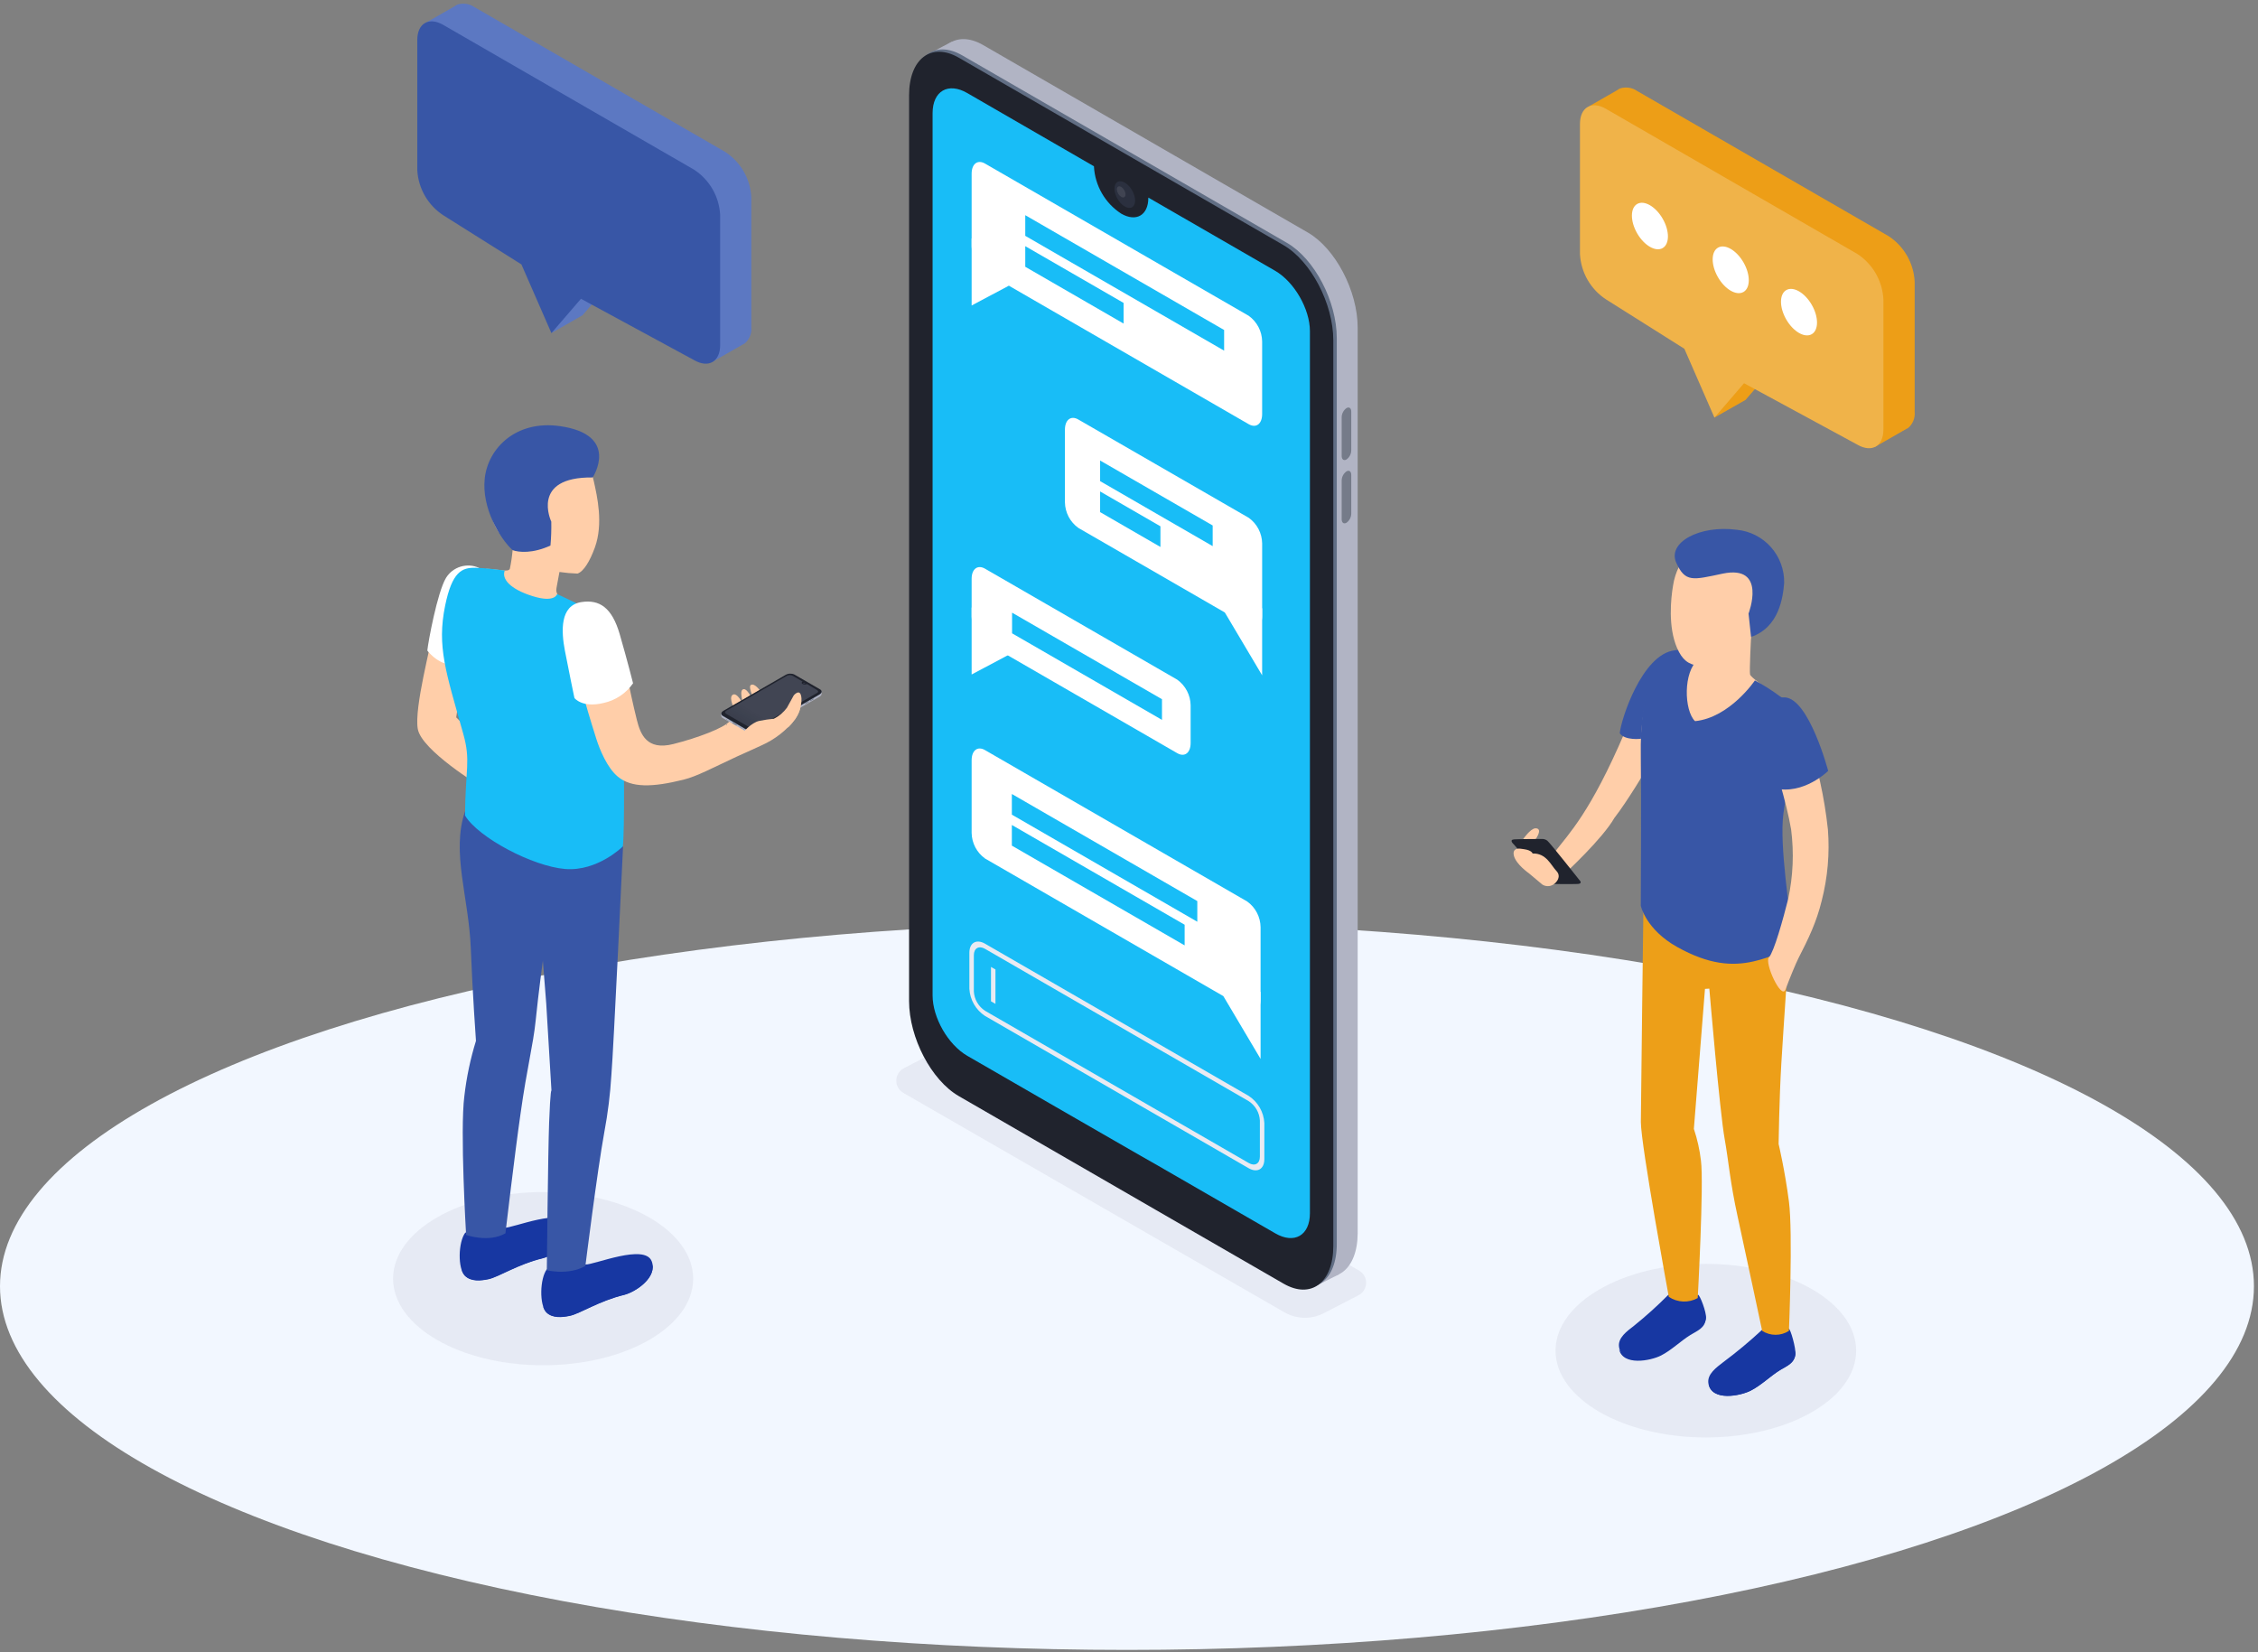 <svg width="421" height="308" viewBox="0 0 421 308" fill="none" xmlns="http://www.w3.org/2000/svg">
<rect x="0" y="0" width="421" height="308" fill="#808080" stroke="none"/>
<ellipse cx="210.121" cy="239.808" rx="210.121" ry="67.808" fill="#F2F7FF"/>
<path opacity="0.4" d="M239.458 244.663L168.418 203.759C168.012 203.523 167.676 203.182 167.447 202.772C167.217 202.361 167.101 201.897 167.112 201.427C167.123 200.957 167.259 200.498 167.508 200.099C167.756 199.699 168.107 199.374 168.524 199.156L177.463 194.553C177.853 194.353 178.286 194.253 178.724 194.263C179.162 194.273 179.591 194.392 179.971 194.609L253.398 236.889C253.806 237.124 254.144 237.464 254.376 237.875C254.607 238.285 254.724 238.751 254.713 239.222C254.702 239.693 254.565 240.152 254.315 240.552C254.065 240.952 253.712 241.276 253.293 241.492L246.82 244.833C245.678 245.425 244.404 245.72 243.118 245.69C241.831 245.66 240.573 245.307 239.458 244.663Z" fill="#D6D8E5"/>
<path d="M243.809 236.962L183.278 202.012C178.149 199.051 174.031 191.115 174.031 184.278V15.42C174.031 8.584 178.19 5.445 183.319 8.406L243.85 43.355C248.979 46.316 253.137 54.253 253.137 61.089V229.948C253.097 236.784 248.938 239.923 243.809 236.962Z" fill="#B1B4C4"/>
<path d="M244.852 240.012L249.649 237.585L245.046 229.697L244.852 240.012Z" fill="#B1B4C4"/>
<path d="M173.053 10.088L177.47 7.775L176.58 14.279L173.053 10.088Z" fill="#B1B4C4"/>
<path d="M239.951 238.895L179.42 203.946C174.291 200.985 170.133 193.04 170.133 186.204V17.353C170.133 10.517 174.291 7.37 179.42 10.331L239.951 45.281C245.08 48.242 249.239 56.186 249.239 63.023V231.873C249.271 238.709 245.08 241.856 239.951 238.895Z" fill="#616E84"/>
<path d="M248.592 63.451V232.302C248.592 239.146 244.442 242.285 239.313 239.324L215.568 225.619L208.19 221.356L178.774 204.366C173.644 201.405 169.494 193.469 169.494 186.625V17.782C169.494 10.938 173.644 7.807 178.774 10.76L239.313 45.709C244.417 48.671 248.592 56.607 248.592 63.451Z" fill="#20232D"/>
<path d="M244.231 61.736V226.194C244.231 230.336 241.327 232.019 237.759 229.939L218.836 219.018L217.161 218.055L216.603 217.723L212.493 215.385L200.649 208.565L195.739 205.734L193.765 204.593L180.351 196.851C176.767 194.779 173.879 189.739 173.879 185.589V21.107C173.879 16.965 176.783 15.282 180.351 17.353L203.966 31.002V31.066C204.064 32.823 204.574 34.531 205.455 36.054C206.336 37.576 207.564 38.869 209.039 39.828C211.838 41.446 214.103 40.127 214.103 36.907C214.103 36.907 214.103 36.859 214.103 36.835L237.743 50.483C241.327 52.554 244.231 57.626 244.231 61.736Z" fill="#18BDF7"/>
<path d="M211.072 38.635C211.826 38.202 211.831 36.795 211.082 35.493C210.334 34.191 209.116 33.486 208.362 33.919C207.607 34.353 207.603 35.76 208.351 37.062C209.1 38.364 210.318 39.069 211.072 38.635Z" fill="#2B303F"/>
<path opacity="0.1" d="M209.047 36.705C208.813 36.553 208.618 36.347 208.477 36.106C208.337 35.864 208.255 35.593 208.238 35.314C208.238 34.796 208.602 34.594 209.047 34.844C209.283 34.997 209.479 35.204 209.62 35.447C209.76 35.69 209.842 35.963 209.856 36.244C209.848 36.754 209.492 36.964 209.047 36.705Z" fill="white"/>
<path d="M251.05 85.667C250.557 85.958 250.152 85.667 250.152 84.996V77.795C250.158 77.46 250.242 77.131 250.398 76.835C250.554 76.538 250.777 76.282 251.05 76.088C251.544 75.797 251.94 76.088 251.94 76.76V83.96C251.937 84.294 251.854 84.623 251.699 84.92C251.545 85.216 251.322 85.472 251.05 85.667Z" fill="#757B89"/>
<path d="M251.05 97.463C250.557 97.754 250.152 97.463 250.152 96.791V89.591C250.158 89.256 250.242 88.927 250.398 88.63C250.554 88.334 250.777 88.078 251.05 87.884C251.544 87.593 251.94 87.884 251.94 88.555V95.755C251.937 96.09 251.854 96.419 251.699 96.715C251.545 97.012 251.322 97.268 251.05 97.463Z" fill="#757B89"/>
<path d="M232.824 79.09L183.66 50.701C182.898 50.157 182.275 49.442 181.841 48.613C181.407 47.783 181.174 46.864 181.16 45.928V32.385C181.16 30.549 182.277 29.699 183.66 30.5L232.824 58.88C233.585 59.427 234.207 60.145 234.641 60.975C235.075 61.805 235.309 62.725 235.324 63.662V77.197C235.324 79.041 234.199 79.882 232.824 79.09Z" fill="white"/>
<path d="M181.16 44.447V56.955L188.102 53.266L181.16 44.447Z" fill="white"/>
<path d="M228.236 65.377L191.158 43.97V40.119L228.236 61.526V65.377Z" fill="#18BDF7"/>
<path d="M209.491 60.328L191.158 49.738V45.896L209.491 56.478V60.328Z" fill="#18BDF7"/>
<path d="M219.492 140.421L183.66 119.735C182.898 119.191 182.275 118.475 181.841 117.646C181.407 116.817 181.174 115.897 181.16 114.962V107.915C181.16 106.079 182.277 105.229 183.66 106.03L219.492 126.717C220.252 127.262 220.874 127.978 221.308 128.807C221.742 129.635 221.976 130.554 221.991 131.49V138.528C221.991 140.373 220.867 141.222 219.492 140.421Z" fill="white"/>
<path d="M181.16 113.246V125.754L188.102 122.065L181.16 113.246Z" fill="white"/>
<path d="M216.651 134.216L188.699 118.076V114.225L216.651 130.365V134.216Z" fill="#18BDF7"/>
<path d="M201.055 98.425L232.825 116.766C234.2 117.575 235.325 116.717 235.325 114.881V101.313C235.31 100.378 235.076 99.459 234.642 98.63C234.208 97.801 233.585 97.085 232.825 96.54L201.055 78.216C199.671 77.407 198.555 78.273 198.555 80.109V93.652C198.569 94.588 198.803 95.507 199.237 96.336C199.671 97.165 200.294 97.88 201.055 98.425Z" fill="white"/>
<path d="M235.323 113.4V125.908L228.373 114.201L235.323 113.4Z" fill="white"/>
<path d="M205.115 89.704L226.101 101.823V97.972L205.115 85.861V89.704Z" fill="#18BDF7"/>
<path d="M205.115 95.48L216.361 101.977V98.126L205.115 91.629V95.48Z" fill="#18BDF7"/>
<path d="M183.66 160.064L232.533 188.283C233.916 189.092 235.033 188.234 235.033 186.39V172.855C235.019 171.918 234.786 170.997 234.352 170.167C233.918 169.336 233.295 168.619 232.533 168.074L183.66 139.855C182.277 139.046 181.16 139.904 181.16 141.748V155.291C181.175 156.227 181.409 157.146 181.843 157.975C182.277 158.804 182.899 159.519 183.66 160.064Z" fill="white"/>
<path d="M235.033 184.917V197.425L228.092 185.718L235.033 184.917Z" fill="white"/>
<path d="M188.658 151.885L223.236 171.852V168.001L188.658 148.034V151.885Z" fill="#18BDF7"/>
<path d="M188.658 157.662L220.873 176.261V172.41L188.658 153.811V157.662Z" fill="#18BDF7"/>
<path d="M232.823 217.812L183.659 189.416C182.81 188.861 182.103 188.114 181.596 187.235C181.089 186.357 180.795 185.372 180.738 184.359V177.628C180.738 175.767 182.049 175.015 183.659 175.945L232.823 204.326C233.67 204.882 234.375 205.629 234.881 206.507C235.387 207.385 235.68 208.37 235.735 209.382V216.113C235.735 217.974 234.425 218.726 232.823 217.812ZM183.659 176.908C182.51 176.245 181.572 176.779 181.572 178.105V184.845C181.612 185.568 181.822 186.271 182.184 186.898C182.547 187.525 183.052 188.058 183.659 188.453L232.823 216.833C233.972 217.497 234.902 216.963 234.902 215.636V208.913C234.864 208.19 234.655 207.487 234.294 206.86C233.933 206.233 233.429 205.7 232.823 205.305L183.659 176.908Z" fill="#E9EAF2"/>
<path d="M185.601 187.166L184.768 186.689V180.274L185.601 180.751V187.166Z" fill="#E9EAF2"/>
<path opacity="0.4" d="M318.054 268C333.531 268 346.078 260.756 346.078 251.82C346.078 242.883 333.531 235.639 318.054 235.639C302.576 235.639 290.029 242.883 290.029 251.82C290.029 260.756 302.576 268 318.054 268Z" fill="#D6D8E5"/>
<path d="M333.467 247.685C331.517 249.303 328.612 247.823 328.499 247.969C326.212 250.093 323.811 252.091 321.307 253.955C320.093 254.91 318.2 256.188 318.54 258C319.155 261.285 324.414 260.274 326.396 259.271C328.378 258.267 329.996 256.601 331.873 255.436C333.216 254.627 334.534 254.174 334.745 252.483C334.882 251.48 333.831 247.637 333.467 247.685Z" fill="#1737A2"/>
<path d="M334.726 251.82C334.475 253.438 333.173 253.883 331.846 254.708C329.936 255.889 328.254 257.604 326.272 258.607C324.443 259.529 319.872 260.452 318.586 258.106C319.282 261.277 324.443 260.282 326.409 259.287C328.375 258.292 330.009 256.617 331.886 255.452C333.229 254.643 334.548 254.19 334.758 252.499C334.769 252.272 334.759 252.044 334.726 251.82Z" fill="#1737A2"/>
<path d="M316.574 241.391C314.624 243.009 311.21 241.246 311.072 241.391C309.039 243.445 306.892 245.381 304.641 247.192C303.427 248.147 301.534 249.425 301.882 251.237C302.489 254.522 307.747 253.51 309.729 252.507C311.711 251.504 313.338 249.837 315.214 248.672C316.549 247.863 317.868 247.41 318.078 245.72C318.2 244.716 316.922 241.351 316.574 241.391Z" fill="#1737A2"/>
<path d="M318.011 245.258C317.76 246.876 316.458 247.321 315.131 248.147C313.222 249.336 311.539 251.043 309.557 252.046C307.728 252.976 303.157 253.899 301.871 251.553C302.567 254.716 307.736 253.721 309.694 252.726C311.652 251.731 313.294 250.064 315.179 248.891C316.514 248.082 317.833 247.629 318.043 245.938C318.054 245.711 318.044 245.483 318.011 245.258Z" fill="#1737A2"/>
<path d="M333.545 175.683C333.456 178.636 332.534 191.434 332.13 198.206C331.725 204.977 331.62 213.286 331.62 213.286C331.62 213.286 332.793 218.221 333.545 224.022C334.298 229.822 333.545 248.13 333.545 248.13C332.802 248.61 331.935 248.866 331.05 248.866C330.164 248.866 329.298 248.61 328.554 248.13C328.554 248.13 325.439 233.479 323.991 226.877C322.543 220.276 322.3 216.473 321.564 212.38C320.658 207.429 318.7 184.323 318.7 184.323L317.891 184.372L315.82 210.471C316.463 212.394 316.905 214.378 317.139 216.393C317.705 220.64 316.54 242.014 316.54 242.014C315.707 242.477 314.762 242.7 313.81 242.66C312.858 242.62 311.935 242.318 311.144 241.788C311.144 241.788 305.934 213.472 305.934 209.176C305.934 206.328 306.419 168.725 306.419 168.725L333.545 175.683Z" fill="#ED9F18"/>
<path d="M326.483 118.752C326.483 118.752 326.152 125.176 326.297 125.75C326.443 126.324 329.242 128.177 330.059 128.873C330.876 129.569 325.618 134.738 323.061 135.911C320.505 137.084 312.398 133.994 312.261 130.014C312.123 126.033 313.644 122.692 314.89 122.514C316.136 122.336 326.483 118.752 326.483 118.752Z" fill="#FFCEA9"/>
<path d="M310.983 124.488C310.983 124.488 309.244 121.826 302.893 136.623C296.542 151.42 292.627 155.303 289.779 158.985C287.206 162.334 285.936 157.011 285.936 157.011C285.936 157.011 287.983 154.43 286.276 154.43C285.321 154.486 283.986 156.452 283.986 156.452L286.163 159.931L291.826 162.803C291.826 162.803 298.759 156.428 301 152.496C303.427 149.398 307.06 143.249 307.06 143.249L310.983 124.488Z" fill="#FFCEA9"/>
<path d="M284.01 159.454C283.945 159.405 282.254 157.439 282.254 157.439C282.254 157.439 281.243 156.557 282.343 156.493C283.444 156.428 287.367 156.42 287.367 156.42C287.768 156.381 288.169 156.494 288.492 156.735C288.985 157.124 294.673 164.324 294.673 164.324C294.673 164.324 294.924 164.761 294.187 164.809C293.451 164.858 288.686 164.809 288.686 164.809L284.01 159.454Z" fill="#20232D"/>
<path d="M283.55 158.24C283.55 158.24 281.875 157.925 282.264 159.535C282.652 161.145 285.055 162.811 285.055 162.811L287.563 164.915C287.869 165.112 288.226 165.216 288.59 165.216C288.954 165.216 289.311 165.112 289.617 164.915C290.265 164.51 291.171 163.41 290.176 162.366C289.181 161.323 288.291 159.033 285.75 159.13C285.75 159.13 285.613 158.523 284.132 158.321" fill="#FFCEA9"/>
<path d="M327.202 126.858C327.202 126.858 322.534 133.8 316.029 134.455C313.983 132.433 313.797 125.24 316.636 122.943C316.636 122.943 314.023 120.831 312.235 121.244C310.119 122.387 308.5 124.271 307.689 126.535C306.491 130.2 305.82 134.423 305.925 141.243C306.03 148.063 305.925 168.887 305.925 168.887C305.925 168.887 306.847 173.296 312.729 176.573C318.61 179.849 322.947 180.165 326.992 179.234C330.284 178.466 333.003 177.309 334.135 174.922C333.844 170.141 331.708 157.674 332.517 151.663C333.326 145.652 334.58 141.146 334.944 136.292C335.308 131.437 334.297 131.526 331.862 129.819C330.383 128.72 328.825 127.73 327.202 126.858Z" fill="#3856A6"/>
<path d="M329.808 178.506C330.778 177.422 332.445 171.411 333.4 167.617C334.321 163.357 334.507 158.971 333.95 154.648C333.092 149.47 330.714 142.303 330.042 139.333C329.371 136.364 330.261 135.102 331.579 133.905C333.125 132.497 335.43 132.918 336.919 137.044C338.861 142.751 340.166 148.655 340.81 154.648C341.159 159.112 340.768 163.604 339.653 167.94C338.658 171.985 337.226 174.914 335.333 178.619C334.823 179.623 333.658 182.446 332.906 184.485C332.154 186.524 328.926 179.493 329.808 178.506Z" fill="#FFCEA9"/>
<path d="M311.938 109.173C312.707 104.182 316.299 100.403 321.444 100.687C323.513 100.795 325.496 101.551 327.113 102.846C328.729 104.142 329.899 105.913 330.455 107.908C331.012 109.904 330.928 112.024 330.216 113.97C329.504 115.915 328.198 117.588 326.485 118.752C326.3 119.506 326.028 120.236 325.676 120.928C323.855 123.056 318.354 124.375 316.776 124.164C314.746 123.873 313.653 123.024 312.683 120.807C310.984 116.875 311.518 111.641 311.938 109.173Z" fill="#FFCEA9"/>
<path d="M326.481 118.752L326.012 114.399C326.012 114.399 329.564 105.193 321.158 106.956C315.608 108.13 314.217 108.631 312.534 104.91C310.851 101.188 316.797 97.847 323.86 98.777C326.302 99.021 328.563 100.175 330.192 102.01C331.822 103.845 332.701 106.226 332.654 108.68C332.428 111.422 331.7 116.964 326.481 118.752Z" fill="#3856A6"/>
<path d="M340.86 143.726C340.86 143.726 336.281 148.289 330.852 146.963C330.043 146.437 328.215 135.774 328.215 135.774C328.215 135.774 328.215 129.868 332.745 130.022C337.276 130.175 340.86 143.726 340.86 143.726Z" fill="#3856A6"/>
<path d="M305.958 137.74C305.958 137.74 302.989 138.112 302.002 136.72C302.18 134.293 306.136 121.915 312.277 121.244C310.781 122.596 309.489 124.157 308.442 125.879C306.249 129.512 305.958 137.74 305.958 137.74Z" fill="#3856A6"/>
<path d="M352.114 44.023L305.247 16.969C304.797 16.657 304.283 16.45 303.742 16.365C303.202 16.279 302.648 16.317 302.124 16.476C301.923 16.555 301.735 16.664 301.566 16.799L296.34 19.793L300.385 24.542V44.088C300.475 45.776 300.962 47.42 301.805 48.886C302.648 50.352 303.825 51.599 305.239 52.526L319.842 61.7L323.806 70.785L319.64 77.864L325.456 74.555L330.974 68.14L348.578 77.686L349.533 83.349L355.463 79.951L355.625 79.862H355.681C356.136 79.5 356.493 79.029 356.721 78.494C356.948 77.959 357.038 77.375 356.984 76.796V52.526C356.902 50.824 356.418 49.167 355.571 47.689C354.725 46.211 353.54 44.954 352.114 44.023Z" fill="#ED9F18"/>
<path opacity="0.2" d="M352.024 44.023L305.157 16.97C304.708 16.657 304.193 16.451 303.652 16.365C303.112 16.28 302.559 16.318 302.035 16.476C301.833 16.555 301.645 16.664 301.476 16.8L296.25 19.793L300.295 24.542V44.088C300.385 45.777 300.872 47.42 301.715 48.886C302.558 50.352 303.735 51.599 305.149 52.526L319.752 61.7L323.716 70.786L319.55 77.865L325.367 74.556L330.884 68.14L348.488 77.686L349.443 83.35L355.373 79.952L355.535 79.863H355.592C356.046 79.5 356.403 79.03 356.631 78.495C356.858 77.959 356.949 77.376 356.894 76.797V52.526C356.812 50.825 356.328 49.167 355.481 47.689C354.635 46.211 353.45 44.955 352.024 44.023Z" fill="#ED9F18"/>
<path d="M346.295 47.348L299.436 20.294C296.75 18.741 294.582 20.003 294.582 23.11V47.38C294.672 49.069 295.159 50.713 296.002 52.179C296.845 53.645 298.022 54.891 299.436 55.818L314.047 65.025L319.654 77.864L325.171 71.449L346.303 82.904C348.997 84.458 351.157 83.204 351.157 80.097V55.826C351.072 54.13 350.588 52.477 349.743 51.004C348.898 49.53 347.716 48.278 346.295 47.348Z" fill="#F0B349"/>
<path d="M309.999 46.252C311.311 45.495 311.311 43.04 310 40.768C308.688 38.497 306.562 37.27 305.25 38.027C303.938 38.784 303.938 41.239 305.249 43.511C306.561 45.782 308.687 47.01 309.999 46.252Z" fill="white"/>
<path d="M325.067 54.436C326.384 53.679 326.39 51.215 325.078 48.933C323.767 46.651 321.635 45.416 320.318 46.173C319 46.93 318.995 49.394 320.306 51.676C321.617 53.958 323.749 55.193 325.067 54.436Z" fill="white"/>
<path d="M337.796 62.309C339.108 61.551 339.108 59.096 337.797 56.825C336.485 54.553 334.359 53.326 333.047 54.084C331.735 54.841 331.735 57.296 333.046 59.568C334.358 61.839 336.484 63.066 337.796 62.309Z" fill="white"/>
<path opacity="0.4" d="M101.265 254.546C116.716 254.546 129.241 247.316 129.241 238.398C129.241 229.48 116.716 222.25 101.265 222.25C85.814 222.25 73.289 229.48 73.289 238.398C73.289 247.316 85.814 254.546 101.265 254.546Z" fill="#D6D8E5"/>
<path d="M80.749 117.441C80.433 120.16 77.197 131.882 77.893 135.903C78.588 139.924 89.664 146.639 89.664 146.639L91.201 139.762L85.061 133.751L86.719 122.36L80.749 117.441Z" fill="#FFCEA9"/>
<path d="M89.317 105.88C88.239 105.384 87.016 105.301 85.88 105.645C84.744 105.989 83.774 106.738 83.153 107.749C81.535 110.451 79.828 119.707 79.674 121.292C79.674 121.292 81.963 124.447 85.394 123.922L89.317 105.88Z" fill="white"/>
<path d="M101.97 236.626C104.38 237.292 106.956 236.981 109.138 235.76C110.869 235.817 120.246 231.804 121.516 235.17C122.632 238.123 118.571 240.833 116.403 241.383C111.67 242.524 108.167 244.886 106.266 245.291C104.85 245.59 103.03 245.784 101.881 244.668C100.53 243.333 100.643 238.365 101.97 236.626Z" fill="#1737A2"/>
<path d="M106.265 244.474C108.167 244.069 111.67 241.707 116.402 240.566C118.223 240.121 121.354 238.139 121.669 235.76C122.09 238.479 118.433 240.89 116.402 241.424C111.67 242.564 108.167 244.927 106.265 245.331C104.85 245.63 103.029 245.825 101.88 244.708C101.588 244.388 101.377 244.002 101.266 243.584C101.972 244.111 102.792 244.466 103.66 244.62C104.528 244.775 105.42 244.725 106.265 244.474Z" fill="#1737A2"/>
<path d="M86.766 229.798C89.176 230.464 91.752 230.153 93.934 228.932C95.657 228.989 105.034 224.976 106.312 228.342C107.428 231.295 103.367 234.005 101.199 234.555C96.466 235.704 92.955 238.058 91.054 238.463C89.638 238.762 87.818 238.956 86.677 237.84C85.318 236.505 85.423 231.562 86.766 229.798Z" fill="#1737A2"/>
<path d="M91.088 237.645C92.989 237.241 96.5 234.879 101.233 233.738C103.045 233.293 106.184 231.311 106.499 228.932C106.92 231.651 103.263 234.061 101.233 234.595C96.5 235.744 92.989 238.099 91.088 238.503C89.672 238.802 87.852 238.997 86.711 237.88C86.419 237.558 86.206 237.174 86.088 236.756C86.794 237.283 87.614 237.638 88.482 237.792C89.35 237.947 90.243 237.897 91.088 237.645Z" fill="#1737A2"/>
<path d="M86.582 204.33C86.983 200.848 87.706 197.412 88.742 194.064C88.742 194.064 88.103 185.205 87.779 176.799C87.407 167.269 84.098 158.879 86.712 151.266L116.168 157.811C116.168 157.811 114.388 195.835 113.992 200.422C113.776 204.004 113.336 207.568 112.673 211.093C111.33 218.472 109.146 236.019 109.146 236.019C106.039 237.832 101.953 236.828 101.953 236.828C101.953 236.828 102.18 214.629 102.382 209.322C102.625 202.85 102.819 203.327 102.819 203.327L101.848 187.146L101.217 179.105C101.217 179.105 100.408 185.011 99.874 190.285C99.405 194.881 98.256 199.039 97.059 207.598C95.983 215.025 94.235 229.944 94.235 229.944C91.129 231.748 86.906 230.251 86.906 230.251C86.906 230.251 85.741 210.77 86.582 204.33Z" fill="#3856A6"/>
<path d="M90.878 106.042C93.119 106.156 94.785 106.73 95.061 106.042C95.303 104.886 95.476 103.716 95.578 102.539C95.32 101.884 95.093 101.188 95.093 101.188C92.286 99.457 91.396 96.415 91.048 92.879C90.417 86.828 93.685 81.553 99.737 80.898C105.4 80.299 109.615 84.304 110.731 89.797C111.33 92.507 112.527 97.628 110.909 102.086C110.003 104.578 108.838 106.56 107.673 106.94C106.547 106.905 105.423 106.805 104.308 106.641C104.308 106.641 104.008 108.316 103.798 109.4C103.588 110.484 103.677 111.018 105.821 112.369C107.964 113.72 102.584 116.414 99.049 116.147C95.514 115.88 91.558 113.72 90.465 111.471C89.236 108.963 89.341 105.969 90.878 106.042Z" fill="#FFCEA9"/>
<path d="M94.113 106.374C93.499 107.927 95.076 109.82 99.283 111.139C103.49 112.458 103.87 110.759 103.87 110.759C103.87 110.759 110.035 113.574 112.041 114.974C114.573 116.737 115.69 121.851 116.03 130.475C116.426 140.45 116.458 155.255 116.127 157.811C116.127 157.811 111.41 162.512 105.367 162.018C99.323 161.525 89.186 156.177 86.703 152.051C86.767 143.298 87.795 141.874 86.379 136.834C83.143 125.297 81.428 120.572 82.997 112.903C84.3 106.584 86.12 105.8 88.66 105.856C90.486 105.934 92.306 106.107 94.113 106.374Z" fill="#18BDF7"/>
<path d="M125.52 138.727C120.569 139.973 119.404 136.85 118.749 134.261C117.179 127.991 116.322 122.336 115.149 118.776C113.765 114.585 112.317 113.922 110.295 113.113C107.867 112.158 105.845 114.181 106.638 119.521C107.584 125.831 108.822 130.264 111.176 137.74C111.799 139.689 113.183 143.152 115.221 144.827C117.778 146.898 121.629 146.809 127.454 145.361C129.938 144.738 132.664 143.257 137.364 141.065C138.643 140.474 139.63 140.07 142.057 138.937C144.489 137.844 146.621 136.178 148.27 134.083C149.54 132.246 149.314 131.073 149.079 130.661C148.844 130.248 148.569 130.556 147.89 131.324C146.911 132.632 145.702 133.751 144.322 134.625C144.322 134.625 145.891 133.007 146.749 131.955C147.508 131.024 148.139 129.995 148.626 128.897C149.071 127.821 148.149 126.365 147.445 127.133C146.741 127.902 146.409 128.671 145.131 130.208C144.44 131.022 143.655 131.753 142.793 132.384C143.587 131.307 144.294 130.168 144.904 128.978C145.713 127.319 143.003 128.169 141.45 129.787C140.317 130.96 139.355 131.64 139.322 131.316C139.29 130.992 137.089 133.363 135.965 134.552C134.84 135.741 130.237 137.537 125.52 138.727Z" fill="#FFCEA9"/>
<path d="M108.439 112.247C111.748 111.754 114.102 113.243 115.55 118.258C116.998 123.274 118.034 127.392 118.034 127.392C116.725 129.282 114.742 130.6 112.492 131.073C108.528 132.028 107.104 130.143 107.104 130.143C107.104 130.143 106.004 124.884 105.324 121.308C104.645 117.733 104.345 112.846 108.439 112.247Z" fill="white"/>
<path d="M110.504 89.02C110.504 89.02 115.73 81.068 104.404 79.45C96.233 78.285 90.982 83.535 90.375 89.231C89.793 94.675 93.142 100.322 95.569 102.572C96.751 102.992 99.291 103.235 102.632 101.714C102.765 100.232 102.817 98.744 102.786 97.256C102.786 97.256 98.805 88.875 110.504 89.02Z" fill="#3856A6"/>
<path d="M137.055 132.473C137.055 132.473 135.769 130.135 136.586 129.552C137.403 128.97 138.568 131.17 138.803 132.02C139.037 132.869 138.714 131.761 138.714 131.761C138.714 131.761 137.832 129.115 138.406 128.606C138.981 128.096 139.749 129.229 140.518 130.887C141.287 132.546 140.704 130.75 140.704 130.75C140.704 130.75 139.434 128.096 139.976 127.724C140.704 127.239 141.901 128.808 142.613 130.224C143.325 131.64 141.659 133.322 141.659 133.322L137.055 132.473Z" fill="#FFCEA9"/>
<path d="M139.536 136.656L134.771 133.881C134.359 133.646 134.415 133.242 134.885 132.966L146.486 126.268C146.731 126.129 147.006 126.051 147.287 126.04C147.568 126.028 147.848 126.084 148.104 126.203L152.909 128.978C153.314 129.213 153.265 129.625 152.796 129.892L141.122 136.591C140.882 136.726 140.613 136.802 140.337 136.814C140.061 136.825 139.787 136.771 139.536 136.656Z" fill="#B1B4C4"/>
<path d="M134.457 133.484V133.039L134.975 133.233L134.457 133.484Z" fill="#B1B4C4"/>
<path d="M153.114 129.358V128.937L152.701 129.196L153.114 129.358Z" fill="#B1B4C4"/>
<path d="M139.536 136.283L134.771 133.508C134.359 133.274 134.415 132.861 134.885 132.594L146.445 125.912C146.69 125.771 146.965 125.692 147.246 125.681C147.528 125.669 147.809 125.726 148.063 125.847L152.869 128.622C153.274 128.857 153.225 129.261 152.756 129.536L141.154 136.235C140.908 136.371 140.633 136.446 140.351 136.455C140.07 136.463 139.791 136.404 139.536 136.283Z" fill="#616E84"/>
<path d="M135.555 135.216C135.578 135.202 135.577 135.157 135.552 135.114C135.528 135.072 135.489 135.048 135.466 135.061C135.443 135.075 135.444 135.12 135.468 135.163C135.493 135.205 135.531 135.229 135.555 135.216Z" fill="#757B89"/>
<path d="M135.535 134.211C135.559 134.198 135.557 134.153 135.533 134.11C135.508 134.067 135.47 134.044 135.446 134.057C135.423 134.071 135.424 134.116 135.449 134.159C135.473 134.201 135.512 134.225 135.535 134.211Z" fill="#757B89"/>
<path d="M135.766 134.355C135.789 134.341 135.788 134.296 135.763 134.253C135.739 134.211 135.7 134.187 135.677 134.201C135.654 134.214 135.655 134.259 135.679 134.302C135.704 134.344 135.743 134.368 135.766 134.355Z" fill="#757B89"/>
<path d="M136.004 134.479C136.027 134.466 136.026 134.42 136.002 134.378C135.977 134.335 135.938 134.311 135.915 134.325C135.892 134.338 135.893 134.384 135.918 134.426C135.942 134.469 135.981 134.492 136.004 134.479Z" fill="#757B89"/>
<path d="M137.986 135.632C138.01 135.618 138.009 135.573 137.984 135.53C137.959 135.488 137.921 135.464 137.898 135.477C137.874 135.491 137.875 135.536 137.9 135.579C137.925 135.621 137.963 135.645 137.986 135.632Z" fill="#757B89"/>
<path d="M138.219 135.763C138.242 135.749 138.241 135.704 138.216 135.661C138.192 135.619 138.153 135.595 138.13 135.609C138.107 135.622 138.108 135.667 138.132 135.71C138.157 135.753 138.196 135.776 138.219 135.763Z" fill="#757B89"/>
<path d="M138.447 135.899C138.471 135.886 138.47 135.84 138.445 135.798C138.42 135.755 138.382 135.732 138.358 135.745C138.335 135.758 138.336 135.804 138.361 135.846C138.385 135.889 138.424 135.913 138.447 135.899Z" fill="#757B89"/>
<path d="M138.676 136.03C138.699 136.017 138.698 135.972 138.673 135.929C138.649 135.887 138.61 135.863 138.587 135.876C138.564 135.89 138.565 135.935 138.589 135.978C138.614 136.02 138.653 136.044 138.676 136.03Z" fill="#757B89"/>
<path d="M137.272 135.256L136.633 134.892C136.611 134.875 136.593 134.853 136.58 134.827C136.568 134.802 136.561 134.774 136.561 134.746C136.561 134.698 136.561 134.673 136.633 134.698L137.272 135.062C137.295 135.077 137.313 135.098 137.326 135.122C137.338 135.146 137.345 135.172 137.345 135.199C137.345 135.256 137.313 135.28 137.272 135.256Z" fill="#757B89"/>
<path d="M151.657 130.41L151.067 130.75C151.067 130.75 151.002 130.75 151.002 130.701C151.004 130.676 151.01 130.652 151.021 130.63C151.032 130.608 151.048 130.588 151.067 130.572L151.657 130.232C151.657 130.232 151.73 130.232 151.73 130.28C151.73 130.306 151.723 130.332 151.71 130.355C151.698 130.377 151.679 130.396 151.657 130.41Z" fill="#757B89"/>
<path d="M150.751 130.936L150.16 131.276C150.16 131.276 150.096 131.276 150.096 131.227C150.095 131.202 150.101 131.177 150.112 131.154C150.123 131.132 150.14 131.112 150.16 131.098L150.751 130.758C150.751 130.758 150.824 130.758 150.824 130.806C150.823 130.832 150.816 130.857 150.803 130.88C150.791 130.902 150.773 130.922 150.751 130.936Z" fill="#757B89"/>
<path d="M139.536 136.219L134.771 133.444C134.359 133.209 134.415 132.797 134.885 132.521L146.486 125.823C146.731 125.684 147.006 125.606 147.287 125.595C147.568 125.584 147.848 125.639 148.104 125.758L152.909 128.533C153.314 128.768 153.265 129.18 152.796 129.447L141.195 136.146C140.946 136.294 140.664 136.378 140.375 136.391C140.085 136.403 139.797 136.344 139.536 136.219Z" fill="#20232D"/>
<path d="M152.32 128.646L150.451 127.53C150.326 127.595 150.188 127.629 150.047 127.629C149.906 127.629 149.767 127.595 149.642 127.53C149.416 127.4 149.416 127.198 149.642 127.069L147.773 125.985C147.612 125.905 147.435 125.863 147.256 125.863C147.076 125.863 146.899 125.905 146.738 125.985L135.412 132.505C135.128 132.675 135.128 132.942 135.412 133.104L139.966 135.733C140.126 135.813 140.302 135.855 140.48 135.855C140.658 135.855 140.834 135.813 140.994 135.733L152.32 129.204C152.611 129.075 152.611 128.808 152.32 128.646Z" fill="#2B303F"/>
<path opacity="0.5" d="M152.32 128.646L150.451 127.53C150.326 127.595 150.188 127.629 150.047 127.629C149.906 127.629 149.767 127.595 149.642 127.53C149.416 127.4 149.416 127.198 149.642 127.069L147.773 125.985C147.612 125.905 147.435 125.863 147.256 125.863C147.076 125.863 146.899 125.905 146.738 125.985L135.412 132.505C135.128 132.675 135.128 132.942 135.412 133.104L139.966 135.733C140.126 135.813 140.302 135.855 140.48 135.855C140.658 135.855 140.834 135.813 140.994 135.733L152.32 129.204C152.611 129.075 152.611 128.808 152.32 128.646Z" fill="url(#paint0_linear_855_11320)"/>
<path d="M149.918 127.522C150.038 127.522 150.136 127.467 150.136 127.4C150.136 127.333 150.038 127.279 149.918 127.279C149.797 127.279 149.699 127.333 149.699 127.4C149.699 127.467 149.797 127.522 149.918 127.522Z" fill="#2B303F"/>
<path opacity="0.1" d="M149.852 127.441C149.852 127.441 149.852 127.384 149.852 127.368C149.871 127.356 149.894 127.349 149.917 127.349C149.94 127.349 149.962 127.356 149.982 127.368C149.982 127.368 149.982 127.417 149.982 127.441C149.94 127.458 149.893 127.458 149.852 127.441Z" fill="white"/>
<path d="M147.008 135.547C147.008 135.547 149.549 133.258 149.435 130.224C149.282 128.112 148.003 129.633 148.003 129.633L146.717 131.963C146.079 132.824 145.248 133.522 144.29 134.002C143.389 134.089 142.492 134.221 141.604 134.398C140.027 134.706 138.457 136.68 138.457 136.68L140.439 138.241L147.008 135.547Z" fill="#FFCEA9"/>
<path d="M135.221 28.328L88.452 1.323C88.002 1.013 87.489 0.809 86.95 0.725C86.41 0.641 85.859 0.679 85.337 0.837C85.137 0.92 84.95 1.029 84.779 1.161L79.561 4.146L83.606 8.895V28.393C83.697 30.079 84.183 31.72 85.027 33.184C85.87 34.647 87.046 35.891 88.46 36.815L103.022 45.965L106.978 55.034L102.812 62.096L108.612 58.779L114.122 52.38L131.702 61.902L132.648 67.565L138.57 64.184L138.732 64.087H138.789C139.241 63.722 139.596 63.251 139.821 62.716C140.047 62.181 140.137 61.599 140.083 61.02V36.75C139.992 35.063 139.504 33.421 138.659 31.958C137.814 30.495 136.636 29.251 135.221 28.328Z" fill="#5C78C2"/>
<path d="M129.426 31.645L82.657 4.648C79.971 3.095 77.803 4.349 77.803 7.447V31.718C77.894 33.404 78.38 35.045 79.224 36.509C80.067 37.972 81.243 39.216 82.657 40.14L97.219 49.298L102.81 62.105L108.319 55.705L129.418 67.145C132.104 68.69 134.272 67.436 134.272 64.337V40.067C134.182 38.381 133.697 36.74 132.855 35.277C132.013 33.814 130.838 32.57 129.426 31.645Z" fill="#3856A6"/>
<defs>
<linearGradient id="paint0_linear_855_11320" x1="130.978" y1="141.496" x2="137.132" y2="130.786" gradientUnits="userSpaceOnUse">
<stop offset="0.21" stop-color="white" stop-opacity="0"/>
<stop offset="1" stop-color="white" stop-opacity="0.2"/>
</linearGradient>
</defs>
</svg>
